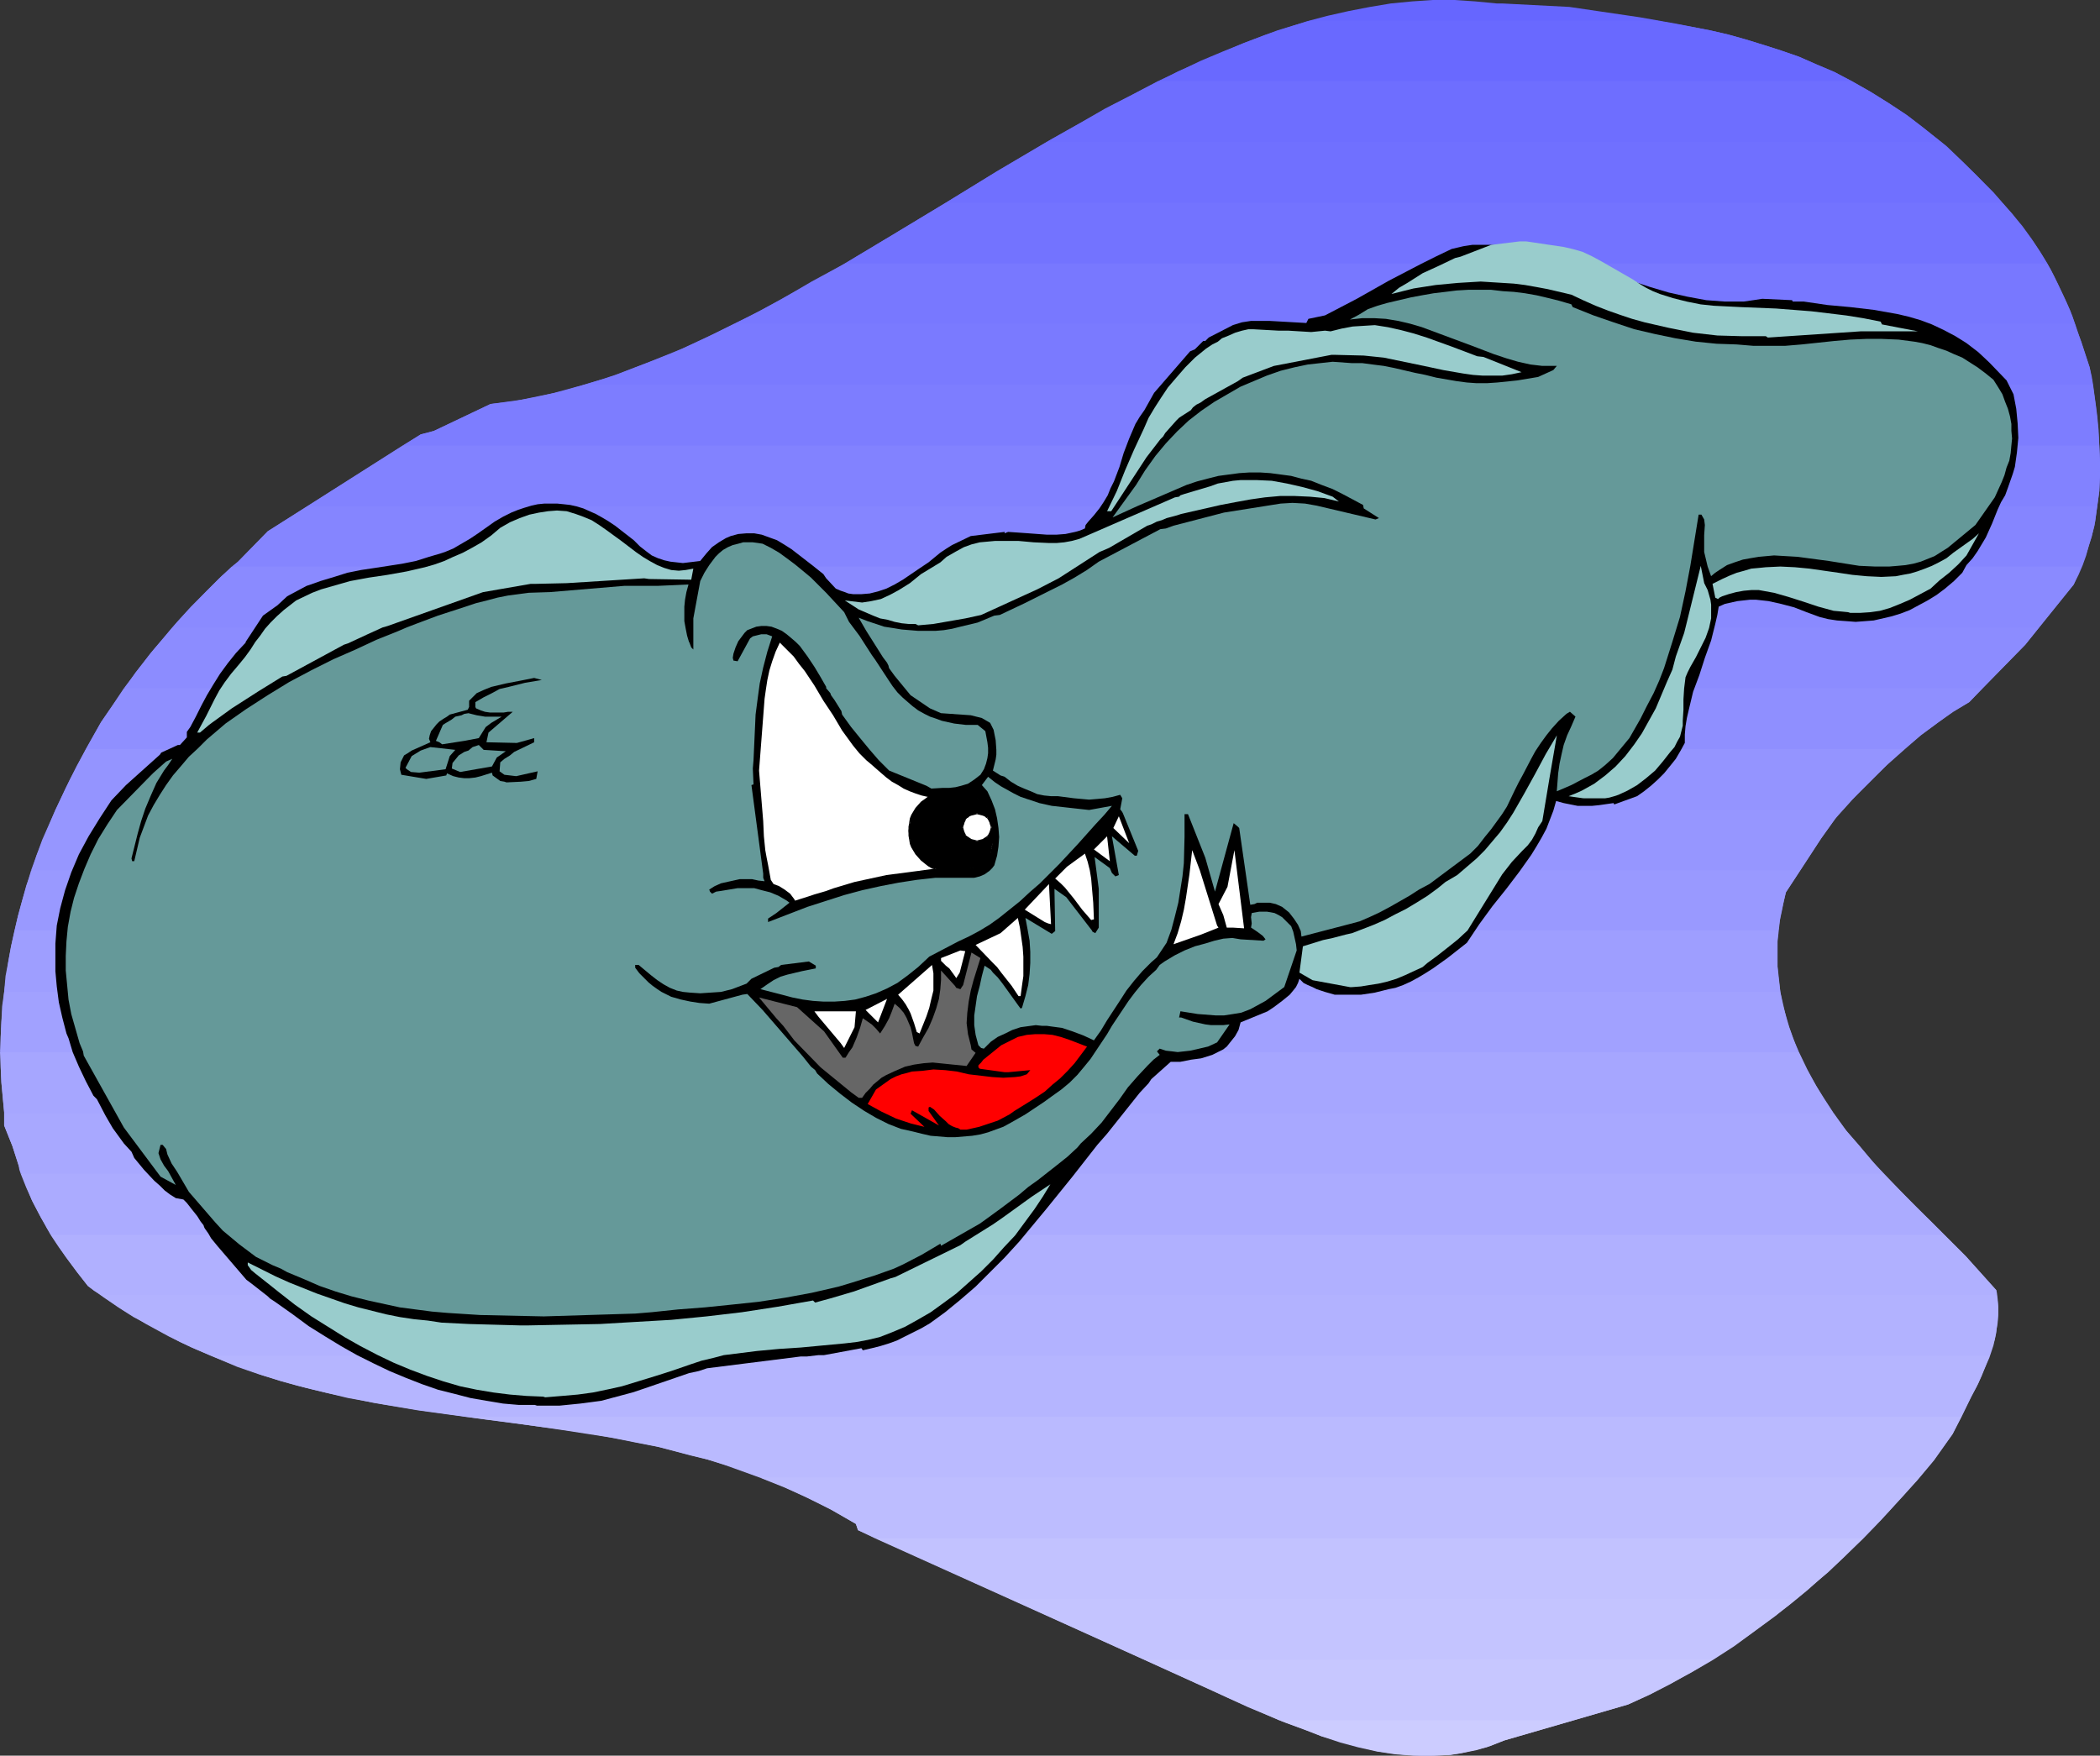 <?xml version="1.0" encoding="UTF-8" standalone="no"?>
<svg
   version="1.0"
   width="129.766mm"
   height="108.515mm"
   id="svg67"
   sodipodi:docname="Eel 2.wmf"
   xmlns:inkscape="http://www.inkscape.org/namespaces/inkscape"
   xmlns:sodipodi="http://sodipodi.sourceforge.net/DTD/sodipodi-0.dtd"
   xmlns="http://www.w3.org/2000/svg"
   xmlns:svg="http://www.w3.org/2000/svg">
  <rect width="100%" height="100%" fill="#333333" stroke="none"/>
  <sodipodi:namedview
     id="namedview67"
     pagecolor="#ffffff"
     bordercolor="#000000"
     borderopacity="0.25"
     inkscape:showpageshadow="2"
     inkscape:pageopacity="0.0"
     inkscape:pagecheckerboard="0"
     inkscape:deskcolor="#d1d1d1"
     inkscape:document-units="mm" />
  <defs
     id="defs1">
    <pattern
       id="WMFhbasepattern"
       patternUnits="userSpaceOnUse"
       width="6"
       height="6"
       x="0"
       y="0" />
  </defs>
  <path
     style="fill:#6666ff;fill-opacity:1;fill-rule:evenodd;stroke:none"
     d="m 350.833,0.808 15.675,0.808 16.483,2.424 8.242,1.454 8.242,1.616 4.202,0.97 4.04,1.131 4.202,1.293 4.04,1.293 4.202,1.454 4.04,1.778 4.202,1.778 4.04,2.101 H 270.518 l 4.848,-2.262 5.01,-2.424 5.01,-2.101 4.848,-1.939 5.01,-1.939 4.848,-1.616 5.01,-1.616 4.848,-1.293 5.01,-1.131 5.01,-0.97 4.848,-0.808 5.01,-0.485 L 334.673,0 h 5.01 l 4.848,0.323 5.01,0.485 z"
     id="path1" />
  <path
     style="fill:#6969ff;fill-opacity:1;fill-rule:evenodd;stroke:none"
     d="m 453.287,33.128 -4.202,-3.394 -4.04,-3.07 -4.202,-2.747 -4.202,-2.586 -4.04,-2.262 -4.202,-2.262 -4.202,-1.778 -4.04,-1.778 -4.202,-1.454 -4.04,-1.293 -4.202,-1.293 -4.04,-1.131 -4.202,-0.97 -4.202,-0.808 -8.242,-1.454 h -81.123 l -3.878,1.131 -3.717,1.131 -3.878,1.454 -3.878,1.454 -7.595,3.232 -7.757,3.394 -7.595,3.878 -7.757,4.04 -7.595,4.202 -7.757,4.363 z"
     id="path2" />
  <path
     style="fill:#6e6eff;fill-opacity:1;fill-rule:evenodd;stroke:none"
     d="m 467.67,47.348 -2.101,-2.424 -2.262,-2.262 -4.525,-4.525 -4.202,-4.04 -4.525,-3.555 -4.363,-3.394 -4.363,-2.909 -4.363,-2.747 -4.525,-2.586 H 270.518 l -6.141,3.232 -6.302,3.232 -6.141,3.555 -6.302,3.555 -12.282,7.272 -12.443,7.595 z"
     id="path3" />
  <path
     style="fill:#7070ff;fill-opacity:1;fill-rule:evenodd;stroke:none"
     d="m 453.287,33.128 4.04,3.717 4.202,4.04 4.202,4.363 4.202,4.686 2.424,2.909 2.101,2.909 1.939,2.909 1.778,2.909 H 197.313 l 11.797,-7.11 11.797,-7.11 11.797,-7.272 11.797,-6.949 z"
     id="path4" />
  <path
     style="fill:#7373ff;fill-opacity:1;fill-rule:evenodd;stroke:none"
     d="m 467.67,47.348 2.262,2.586 2.586,3.394 2.424,3.232 2.101,3.232 1.939,3.232 1.616,3.232 1.454,3.07 1.454,3.232 1.131,3.07 H 171.457 l 6.141,-3.07 6.141,-3.394 6.141,-3.394 6.302,-3.555 12.443,-7.434 12.282,-7.434 z"
     id="path5" />
  <path
     style="fill:#7878ff;fill-opacity:1;fill-rule:evenodd;stroke:none"
     d="m 478.174,61.569 1.616,3.07 1.454,3.07 1.454,3.07 1.293,3.07 0.97,3.07 1.131,2.909 1.939,5.979 0.485,2.101 0.323,1.939 h -352.288 l 3.717,-1.131 3.878,-1.293 7.595,-2.909 7.595,-3.07 7.595,-3.555 7.595,-3.717 7.595,-4.04 7.434,-4.363 7.757,-4.202 z"
     id="path6" />
  <path
     style="fill:#7a7aff;fill-opacity:1;fill-rule:evenodd;stroke:none"
     d="m 484.638,75.628 3.394,10.181 0.808,4.525 0.646,4.525 0.485,4.686 0.323,4.525 H 94.051 l 4.202,-2.586 3.07,-0.808 13.251,-6.302 3.555,-0.485 3.555,-0.485 3.555,-0.646 3.555,-0.808 3.555,-0.97 3.555,-0.97 7.11,-2.101 7.11,-2.747 7.11,-2.747 7.11,-3.232 7.11,-3.555 z"
     id="path7" />
  <path
     style="fill:#7d7dff;fill-opacity:1;fill-rule:evenodd;stroke:none"
     d="m 489.809,118.29 0.485,-3.555 0.162,-3.555 v -3.394 l -0.162,-3.717 -0.162,-3.555 -0.323,-3.394 -0.97,-7.272 h -352.288 l -5.494,1.616 -5.494,1.131 -5.494,1.131 -5.494,0.646 -13.251,6.302 -3.07,0.808 -26.502,16.806 z"
     id="path8" />
  <path
     style="fill:#8282ff;fill-opacity:1;fill-rule:evenodd;stroke:none"
     d="m 486.092,132.349 1.293,-3.394 1.131,-3.555 0.808,-3.555 0.485,-3.555 0.485,-3.555 0.162,-3.555 v -3.555 l -0.162,-3.555 H 94.051 l -31.512,20.038 -6.949,7.11 -1.454,1.131 z"
     id="path9" />
  <path
     style="fill:#8585ff;fill-opacity:1;fill-rule:evenodd;stroke:none"
     d="m 489.809,118.29 -0.646,4.525 -0.646,2.424 -0.646,2.101 -0.646,2.424 -0.808,2.262 -0.97,2.262 -1.131,2.262 -8.08,10.019 H 40.238 l 3.878,-4.202 3.878,-4.04 3.717,-3.717 3.878,-3.394 6.949,-7.11 9.211,-5.818 z"
     id="path10" />
  <path
     style="fill:#8a8aff;fill-opacity:1;fill-rule:evenodd;stroke:none"
     d="m 486.092,132.349 -1.778,4.202 -11.312,14.059 -10.019,10.181 H 28.926 l 3.07,-4.04 3.07,-4.04 3.232,-3.717 3.07,-3.717 3.232,-3.555 3.232,-3.232 3.232,-3.232 3.07,-2.909 z"
     id="path11" />
  <path
     style="fill:#8c8cff;fill-opacity:1;fill-rule:evenodd;stroke:none"
     d="m 476.235,146.569 -3.232,4.04 -13.09,13.413 -3.878,2.262 -3.717,2.747 -3.717,2.747 -3.717,3.232 H 20.038 l 3.555,-6.302 4.04,-5.818 4.04,-5.818 4.202,-5.333 4.363,-5.171 z"
     id="path12" />
  <path
     style="fill:#8f8fff;fill-opacity:1;fill-rule:evenodd;stroke:none"
     d="m 462.983,160.79 -3.07,3.232 -3.717,2.262 -3.717,2.586 -3.717,2.747 -3.717,3.07 -3.555,3.232 -3.717,3.555 -3.717,3.717 -3.717,4.04 H 12.928 l 2.424,-5.171 2.586,-5.171 2.747,-5.01 2.909,-5.171 2.747,-4.04 2.586,-3.878 z"
     id="path13" />
  <path
     style="fill:#9494ff;fill-opacity:1;fill-rule:evenodd;stroke:none"
     d="m 444.884,175.011 -4.202,3.717 -3.878,3.878 -4.202,4.202 -4.04,4.525 -3.232,4.525 -4.848,7.434 H 7.272 l 2.586,-7.11 3.07,-6.949 3.394,-7.11 3.717,-7.11 z"
     id="path14" />
  <path
     style="fill:#9696ff;fill-opacity:1;fill-rule:evenodd;stroke:none"
     d="m 430.34,189.231 -0.97,0.97 -0.808,1.131 -3.232,4.525 -8.242,12.605 -0.485,2.101 -0.485,2.424 -0.485,2.262 -0.323,2.101 H 3.394 l 0.808,-3.394 0.97,-3.555 0.97,-3.555 1.293,-3.555 1.131,-3.555 1.454,-3.555 2.909,-6.949 z"
     id="path15" />
  <path
     style="fill:#9999ff;fill-opacity:1;fill-rule:evenodd;stroke:none"
     d="m 420.483,203.29 -3.394,5.171 -0.646,2.747 -0.646,2.909 -0.323,2.909 -0.323,2.909 v 2.909 2.909 l 0.323,2.909 0.323,3.07 H 0.97 l 0.485,-3.555 0.485,-3.555 0.646,-3.555 0.808,-3.555 0.808,-3.555 0.97,-3.555 2.101,-7.11 z"
     id="path16" />
  <path
     style="fill:#9e9eff;fill-opacity:1;fill-rule:evenodd;stroke:none"
     d="m 420.16,245.79 -1.454,-3.394 -1.293,-3.555 -0.808,-3.555 -0.808,-3.555 -0.485,-3.717 -0.323,-3.555 v -3.394 l 0.323,-3.717 H 3.394 l -0.808,3.717 -0.646,3.555 -0.646,3.394 -0.323,3.717 -0.485,3.394 -0.162,3.717 -0.162,3.394 L 0,245.79 Z"
     id="path17" />
  <path
     style="fill:#a1a1ff;fill-opacity:1;fill-rule:evenodd;stroke:none"
     d="m 415.796,231.731 0.485,2.747 0.808,2.747 0.808,2.747 0.97,2.747 0.97,2.747 1.293,2.747 1.454,2.747 1.616,2.747 1.939,3.07 2.101,3.232 H 0.97 v -0.162 l -0.323,-3.555 -0.323,-3.394 -0.162,-3.555 v -3.555 -3.555 l 0.162,-3.555 0.323,-3.555 0.323,-3.394 z"
     id="path18" />
  <path
     style="fill:#a6a6ff;fill-opacity:1;fill-rule:evenodd;stroke:none"
     d="m 420.16,245.79 1.939,4.04 2.101,3.878 1.616,2.747 1.778,2.747 1.939,2.747 1.939,2.586 4.202,4.848 4.202,4.848 H 4.848 L 4.525,273.262 4.363,272.292 2.909,267.768 0.97,262.92 V 259.849 L 0.646,256.456 0.323,252.901 0.162,249.346 0,245.79 Z"
     id="path19" />
  <path
     style="fill:#a8a8ff;fill-opacity:1;fill-rule:evenodd;stroke:none"
     d="m 454.095,288.452 -3.232,-3.232 -3.394,-3.232 -6.626,-6.949 -3.394,-3.555 -3.07,-3.717 -3.232,-3.717 -2.909,-4.04 H 0.97 v 2.909 l 1.939,4.848 1.454,4.525 1.454,4.04 1.616,4.04 2.101,4.04 1.131,1.939 1.131,2.101 z"
     id="path20" />
  <path
     style="fill:#ababff;fill-opacity:1;fill-rule:evenodd;stroke:none"
     d="m 439.875,274.232 5.01,5.01 4.848,4.848 4.848,4.848 4.525,4.525 7.11,7.918 0.162,0.646 v 0.485 H 23.594 l -1.616,-0.97 -1.454,-1.131 -2.747,-3.555 -2.424,-3.232 -2.262,-3.394 -2.101,-3.232 -1.778,-3.232 -1.616,-3.07 -1.454,-3.232 -1.293,-3.232 z"
     id="path21" />
  <path
     style="fill:#b0b0ff;fill-opacity:1;fill-rule:evenodd;stroke:none"
     d="m 454.095,288.452 5.01,5.01 7.11,7.918 0.323,1.939 0.162,1.939 v 1.939 l -0.162,1.939 -0.323,1.778 -0.323,1.939 -0.646,1.939 -0.646,1.939 H 49.288 l -3.717,-1.616 -3.555,-1.616 -3.555,-1.939 -3.555,-1.939 -3.717,-1.939 -3.555,-2.262 -3.555,-2.424 -3.555,-2.586 -2.424,-3.07 -2.262,-3.07 -2.101,-2.909 -1.939,-2.909 z"
     id="path22" />
  <path
     style="fill:#b2b2ff;fill-opacity:1;fill-rule:evenodd;stroke:none"
     d="m 466.377,302.511 0.162,1.454 0.162,1.616 -0.162,2.909 -0.323,2.909 -0.646,2.909 -0.97,2.909 -1.293,2.909 -1.293,3.07 -1.616,3.07 -2.262,4.686 h -349.702 l -10.666,-1.454 -10.504,-1.778 -5.333,-1.131 -5.333,-1.131 -5.333,-1.293 -5.333,-1.454 -5.333,-1.616 -5.171,-1.778 -5.333,-2.262 -5.333,-2.262 -5.333,-2.586 -5.333,-2.909 -5.333,-3.232 -5.171,-3.555 z"
     id="path23" />
  <path
     style="fill:#b5b5ff;fill-opacity:1;fill-rule:evenodd;stroke:none"
     d="m 464.599,316.732 -0.808,2.262 -0.97,2.424 -1.131,2.424 -1.293,2.424 -4.363,8.726 -4.363,6.141 -1.616,1.939 -1.778,2.101 H 177.437 l -4.04,-1.454 -4.04,-1.454 -4.04,-1.293 -4.04,-0.97 -7.918,-2.101 -8.08,-1.616 -8.08,-1.454 -7.918,-1.131 -15.998,-2.101 -15.998,-2.262 -7.918,-1.293 -8.08,-1.454 -8.08,-1.939 -3.878,-0.97 -4.04,-1.131 -4.04,-1.293 -4.04,-1.454 -3.878,-1.454 -4.04,-1.616 z"
     id="path24" />
  <path
     style="fill:#babaff;fill-opacity:1;fill-rule:evenodd;stroke:none"
     d="m 458.135,330.952 -2.101,4.04 -4.363,6.141 -4.04,4.848 -4.202,4.525 -4.04,4.525 -4.202,4.363 H 204.424 l -4.04,-1.939 -0.485,-1.454 -5.818,-3.394 -5.656,-2.747 -5.818,-2.747 -5.818,-2.262 -5.656,-2.101 -5.818,-1.778 -5.656,-1.454 -5.656,-1.454 -5.818,-1.131 -5.656,-1.131 -11.474,-1.778 -11.312,-1.616 -11.312,-1.454 z"
     id="path25" />
  <path
     style="fill:#bdbdff;fill-opacity:1;fill-rule:evenodd;stroke:none"
     d="m 419.675,373.453 3.555,-3.07 3.717,-3.07 3.555,-3.394 3.555,-3.555 3.555,-3.555 3.555,-3.717 3.555,-3.878 3.555,-4.04 H 177.437 l 5.656,2.262 5.494,2.424 5.656,2.909 5.656,3.232 0.485,1.454 35.39,15.998 z"
     id="path26" />
  <path
     style="fill:#c2c2ff;fill-opacity:1;fill-rule:evenodd;stroke:none"
     d="m 399.96,387.673 4.525,-2.909 4.363,-3.07 4.363,-3.232 4.525,-3.394 4.363,-3.555 4.363,-3.878 4.363,-4.04 4.363,-4.202 H 204.424 l 62.701,28.28 z"
     id="path27" />
  <path
     style="fill:#c4c4ff;fill-opacity:1;fill-rule:evenodd;stroke:none"
     d="m 419.675,373.453 -5.01,4.04 -4.848,3.555 -4.848,3.555 -5.01,3.232 -5.01,2.909 -4.848,2.586 -5.01,2.586 -4.848,2.262 -12.766,3.717 h -68.68 l -7.757,-3.394 -4.04,-1.778 -3.878,-1.778 -47.349,-21.493 z"
     id="path28" />
  <path
     style="fill:#c7c7ff;fill-opacity:1;fill-rule:evenodd;stroke:none"
     d="m 399.96,387.673 -4.848,2.909 -4.848,2.747 -5.01,2.586 -5.01,2.262 -28.926,8.403 -2.101,0.808 -2.101,0.808 -2.101,0.485 -2.101,0.485 -2.101,0.485 -2.101,0.323 -4.363,0.162 h -4.202 l -4.363,-0.323 -4.202,-0.646 -4.363,-0.97 -4.202,-1.131 -4.363,-1.454 -4.202,-1.616 -4.363,-1.616 -8.565,-3.555 -8.403,-3.878 -15.998,-7.272 z"
     id="path29" />
  <path
     style="fill:#ccccff;fill-opacity:1;fill-rule:evenodd;stroke:none"
     d="m 367.478,401.894 -16.16,4.686 -3.232,1.293 -3.232,0.97 -3.232,0.646 -3.232,0.485 -3.394,0.162 h -3.232 l -3.232,-0.162 -3.232,-0.323 -3.394,-0.485 -3.394,-0.808 -3.232,-0.808 -3.232,-0.97 -3.394,-0.97 -3.232,-1.293 -6.626,-2.424 z"
     id="path30" />
  <path
     style="fill:#000000;fill-opacity:1;fill-rule:evenodd;stroke:none"
     d="m 124.917,328.205 h -3.717 l -3.717,-0.323 -3.878,-0.646 -3.717,-0.646 -3.717,-0.97 -3.878,-0.97 -3.717,-1.293 -3.717,-1.454 -3.878,-1.616 -3.717,-1.778 -3.878,-1.939 -3.717,-2.101 -3.717,-2.262 -3.878,-2.424 -3.717,-2.747 -3.878,-2.747 -1.454,-0.97 -0.485,-0.485 -3.717,-2.909 -1.293,-0.97 -6.787,-7.918 -1.454,-1.778 -0.646,-1.131 -0.808,-1.131 -0.162,-0.323 -0.162,-0.485 -0.646,-0.808 -0.808,-1.293 -1.293,-1.616 -1.131,-1.454 -0.808,-0.808 -1.778,-0.323 -1.293,-0.808 -1.293,-0.97 -1.131,-1.131 -1.293,-1.131 -2.424,-2.586 -2.262,-2.747 -0.646,-1.454 -1.778,-1.939 -2.586,-3.555 -1.131,-1.939 -0.646,-1.131 -1.939,-3.717 -0.808,-0.808 -1.778,-3.394 -1.616,-3.394 -1.454,-3.394 -0.97,-3.232 -0.485,-1.131 -0.97,-3.717 -0.808,-3.555 -0.485,-3.717 -0.323,-3.555 v -1.616 -2.262 -2.586 l 0.323,-4.202 0.808,-4.04 1.131,-4.202 1.454,-4.202 1.778,-4.202 2.262,-4.202 2.586,-4.202 2.747,-4.202 3.394,-3.555 7.918,-7.11 0.323,-0.485 3.878,-1.778 h 0.485 l 1.616,-1.778 v -1.293 l 0.808,-1.131 1.293,-2.424 1.293,-2.586 1.293,-2.424 1.454,-2.424 1.616,-2.586 1.778,-2.424 1.939,-2.424 2.262,-2.424 v -0.162 l 4.04,-6.141 3.394,-2.424 2.262,-2.101 4.525,-2.424 0.97,-0.323 2.262,-0.808 3.232,-0.97 3.07,-0.97 3.232,-0.646 3.232,-0.485 6.302,-0.97 3.232,-0.646 3.07,-0.97 2.747,-0.808 0.97,-0.323 v 0 l 1.939,-0.808 1.939,-1.131 1.939,-1.131 1.939,-1.293 3.878,-2.747 1.939,-1.131 1.939,-0.97 1.616,-0.646 1.454,-0.485 1.616,-0.485 1.454,-0.323 1.616,-0.162 h 1.454 1.454 l 1.616,0.162 1.454,0.162 1.454,0.323 1.616,0.485 1.454,0.646 1.454,0.646 1.454,0.808 1.616,0.97 1.454,0.97 4.363,3.394 1.454,1.454 1.454,1.131 1.293,0.97 1.454,0.646 1.454,0.485 1.454,0.323 2.909,0.323 4.04,-0.485 1.454,-1.778 1.293,-1.454 1.616,-1.131 1.616,-0.97 1.131,-0.485 1.778,-0.485 1.939,-0.162 h 1.778 l 1.778,0.323 1.778,0.646 1.778,0.646 1.616,0.97 1.778,1.131 5.01,3.878 2.424,1.939 0.646,0.97 2.262,2.424 1.131,0.485 0.97,0.323 0.808,0.323 1.131,0.162 h 1.939 l 1.939,-0.162 1.939,-0.485 1.939,-0.646 1.939,-0.97 1.939,-1.131 4.04,-2.747 1.939,-1.293 2.747,-2.262 1.454,-0.97 1.293,-0.808 4.363,-2.101 7.918,-0.97 v 0.323 l 0.808,-0.323 2.424,0.162 2.262,0.162 4.363,0.323 h 2.262 l 2.101,-0.162 2.262,-0.485 1.131,-0.323 1.131,-0.485 0.162,-0.808 0.646,-0.808 1.293,-1.454 1.293,-1.616 0.97,-1.454 0.97,-1.616 0.646,-1.616 0.808,-1.616 1.293,-3.394 0.97,-3.232 1.293,-3.394 1.454,-3.394 0.97,-1.616 1.131,-1.616 v 0 l 2.262,-4.04 8.403,-9.696 1.131,-0.485 1.939,-1.939 h 0.485 l 0.808,-0.808 5.656,-2.909 2.101,-0.646 2.101,-0.323 h 2.101 2.262 l 8.565,0.485 0.485,-0.97 3.878,-0.808 7.434,-3.878 3.717,-2.101 3.717,-2.101 7.434,-3.878 3.555,-1.778 3.717,-1.778 2.747,-0.646 2.101,-0.323 h 2.262 2.101 l 2.262,0.162 4.363,0.485 4.363,0.97 4.363,1.131 4.363,1.293 8.726,2.909 8.726,2.909 4.363,1.293 4.363,0.97 4.363,0.808 4.363,0.323 h 2.101 2.262 l 2.262,-0.323 2.101,-0.323 6.949,0.323 0.162,0.323 h 2.586 l 5.494,0.808 5.333,0.485 5.494,0.646 2.747,0.485 2.747,0.485 2.747,0.646 2.747,0.808 2.586,0.97 2.747,1.293 2.747,1.454 2.586,1.616 2.747,2.101 2.586,2.424 4.04,4.202 1.616,3.232 0.646,3.394 0.323,3.394 0.162,3.394 -0.323,3.394 -0.485,3.394 -0.485,1.616 -1.131,3.232 -0.646,1.778 -0.97,1.616 -0.808,1.778 -1.293,3.232 -1.454,3.232 -0.97,1.616 -0.97,1.616 -1.131,1.616 -1.454,1.616 -0.97,1.778 -1.939,1.939 -2.101,1.778 -1.939,1.454 -2.101,1.293 -2.101,1.131 -2.101,1.131 -2.101,0.808 -2.101,0.646 -2.101,0.485 -2.101,0.485 -2.101,0.162 -2.101,0.162 -2.101,-0.162 -2.262,-0.162 -2.101,-0.323 -1.939,-0.485 -3.07,-1.131 -2.909,-1.131 -3.07,-0.808 -2.909,-0.646 -2.909,-0.323 h -1.454 l -1.454,0.162 -1.454,0.162 -1.454,0.323 -1.454,0.323 -1.454,0.646 -0.323,1.939 -0.485,2.101 -0.97,3.878 -1.454,4.04 -1.293,4.04 -1.454,3.878 -0.97,4.04 -0.485,2.101 -0.323,1.939 -0.162,1.939 v 1.939 l -0.97,1.778 -1.131,1.939 -1.293,1.616 -1.454,1.778 -1.454,1.454 -1.616,1.454 -1.616,1.293 -1.616,1.131 -5.333,1.939 -0.162,-0.323 -3.394,0.485 -1.616,0.162 h -1.616 -1.778 l -1.616,-0.323 -1.616,-0.323 -1.778,-0.485 -0.646,2.262 -0.808,2.101 -0.808,2.101 -1.131,2.101 -1.131,1.939 -1.293,2.101 -2.747,3.878 -3.07,4.04 -3.232,4.04 -3.07,4.202 -2.909,4.363 -4.525,3.555 -3.394,2.424 -1.778,1.131 -1.616,0.97 -1.778,0.97 -1.778,0.808 -1.778,0.646 -1.616,0.323 -3.232,0.808 -3.232,0.485 h -3.07 -3.07 l -2.262,-0.646 -1.939,-0.646 -0.97,-0.485 -1.131,-0.485 -0.97,-0.485 -0.97,-0.97 -0.323,0.97 -0.485,0.97 -0.646,0.808 -0.808,0.97 -1.778,1.454 -1.939,1.454 -1.454,0.97 -6.302,2.586 -0.485,1.778 -0.808,1.454 -1.293,1.616 -0.646,0.808 -0.808,0.646 -1.293,0.646 -1.293,0.646 -2.586,0.808 -2.424,0.323 -2.424,0.485 h -1.293 -0.97 l -4.525,4.04 -0.646,0.97 -2.101,2.262 -7.595,9.534 -2.262,2.586 -2.909,3.717 -2.909,3.717 -6.141,7.595 -6.302,7.595 -3.394,3.717 -3.394,3.394 -3.394,3.394 -3.555,3.07 -3.555,2.909 -3.555,2.586 -1.939,1.131 -1.939,0.97 -1.939,0.97 -1.939,0.97 -1.778,0.646 -2.101,0.646 -1.939,0.485 -2.101,0.485 -0.323,-0.485 -8.726,1.616 h -1.293 l -2.747,0.323 h -1.454 l -21.816,2.747 -1.939,0.646 -2.262,0.485 -10.827,3.717 -2.424,0.808 -2.424,0.646 -4.848,1.293 -4.848,0.646 -4.848,0.485 h -5.333 z"
     id="path31" />
  <path
     style="fill:#99cccc;fill-opacity:1;fill-rule:evenodd;stroke:none"
     d="m 126.856,326.266 -3.878,-0.162 -3.878,-0.323 -3.878,-0.485 -3.878,-0.646 -3.878,-0.808 -3.878,-1.131 -3.878,-1.293 -3.878,-1.454 -3.878,-1.616 -3.717,-1.778 -4.04,-2.101 -3.717,-2.101 -3.878,-2.424 -3.878,-2.424 -3.878,-2.747 -3.717,-2.909 -0.808,-0.646 -0.808,-0.646 -3.878,-3.07 -0.97,-0.808 -0.808,-1.131 v -0.646 l 3.232,1.616 3.232,1.616 3.232,1.454 3.232,1.293 3.232,1.293 3.232,1.131 3.232,1.131 3.232,0.97 3.232,0.808 3.232,0.808 3.232,0.646 3.232,0.485 3.232,0.323 3.232,0.485 3.232,0.162 3.232,0.162 11.797,0.323 h 1.131 0.97 l 8.242,-0.162 8.403,-0.162 8.242,-0.485 8.403,-0.485 8.242,-0.808 8.242,-0.97 8.403,-1.293 8.242,-1.454 0.485,0.485 3.555,-0.97 5.494,-1.616 8.565,-3.07 1.131,-0.323 15.19,-7.434 1.131,-0.808 6.464,-4.04 2.101,-1.454 6.949,-5.01 4.363,-2.909 -1.778,2.909 -1.939,2.909 -2.262,3.07 -2.262,3.07 -2.586,2.747 -2.586,2.909 -2.747,2.747 -2.909,2.586 -2.909,2.586 -3.07,2.262 -2.909,2.101 -3.07,1.778 -2.909,1.616 -3.07,1.293 -2.909,1.131 -2.747,0.646 -2.586,0.485 -2.747,0.323 -5.171,0.485 -5.171,0.485 -5.01,0.323 -5.171,0.485 -5.171,0.646 -2.586,0.323 -2.424,0.646 -2.747,0.646 -2.424,0.808 -4.202,1.454 -4.04,1.293 -7.918,2.424 -2.909,0.646 -3.878,0.808 -3.555,0.485 -3.717,0.323 -3.878,0.323 z"
     id="path32" />
  <path
     style="fill:#659999;fill-opacity:1;fill-rule:evenodd;stroke:none"
     d="m 127.017,307.521 -7.434,-0.162 -7.434,-0.162 -7.595,-0.485 -3.717,-0.323 -3.717,-0.485 -3.717,-0.485 -3.717,-0.808 -3.717,-0.808 -3.878,-0.97 -3.717,-1.131 -3.717,-1.293 -3.717,-1.616 -3.878,-1.616 -1.454,-0.808 -1.939,-0.808 -1.939,-0.97 -1.939,-0.97 -1.939,-1.454 -1.939,-1.454 -1.939,-1.616 -1.939,-1.616 -1.778,-1.939 -6.141,-7.11 -2.747,-4.686 -0.646,-0.97 -0.646,-0.97 -0.97,-2.101 -0.323,-1.293 -0.808,-0.97 h -0.485 l -0.485,1.939 0.485,1.454 0.808,1.454 0.97,1.293 1.778,3.232 -3.555,-1.939 -8.565,-11.473 -9.373,-16.806 -0.162,-0.97 -0.808,-1.939 -0.97,-3.394 -0.97,-3.394 -0.646,-3.394 -0.323,-3.394 -0.323,-3.394 v -3.394 l 0.162,-3.394 0.323,-3.394 0.646,-3.555 0.808,-3.232 1.131,-3.394 1.293,-3.394 1.454,-3.394 1.778,-3.555 2.101,-3.394 2.262,-3.394 7.595,-7.757 0.97,-0.97 2.909,-2.586 1.454,-0.646 -0.97,1.454 -0.97,1.293 -1.778,2.909 -1.293,2.909 -1.293,3.07 -0.97,2.909 -0.808,2.909 -1.454,5.818 0.162,0.646 h 0.485 l 0.646,-2.747 0.646,-2.747 0.97,-2.586 0.97,-2.586 1.293,-2.424 1.454,-2.424 1.454,-2.262 1.616,-2.262 1.939,-2.262 1.778,-2.101 2.101,-1.939 2.101,-2.101 4.363,-3.717 4.848,-3.394 5.01,-3.232 5.01,-3.07 5.171,-2.747 5.171,-2.586 5.171,-2.262 4.848,-2.262 4.848,-1.939 2.262,-0.97 2.101,-0.808 5.171,-1.939 6.464,-2.101 2.424,-0.808 2.586,-0.646 2.424,-0.646 2.424,-0.485 2.424,-0.323 2.424,-0.323 5.01,-0.162 17.291,-1.454 h 5.818 1.939 l 7.272,-0.323 -0.485,1.778 -0.323,1.778 -0.162,1.616 v 1.778 1.616 l 0.323,1.778 0.323,1.616 0.485,1.616 v -0.162 l 0.485,1.293 0.485,0.485 v -6.141 -1.131 l 1.616,-8.726 0.97,-1.939 1.131,-1.778 1.454,-1.939 0.808,-0.808 0.97,-0.808 1.131,-0.646 1.131,-0.485 1.293,-0.323 1.131,-0.323 h 1.131 1.131 l 2.262,0.323 1.939,0.97 1.939,1.131 1.778,1.293 1.939,1.454 1.778,1.454 1.939,1.616 3.555,3.555 4.202,4.525 1.131,2.262 2.424,3.232 2.909,4.525 0.808,1.131 3.07,4.686 0.97,1.454 1.131,1.454 1.131,1.131 1.293,1.131 1.131,0.97 1.293,0.97 1.454,0.808 1.293,0.646 1.454,0.485 1.293,0.485 2.909,0.646 2.747,0.323 h 2.747 l 1.778,1.454 0.485,2.586 0.162,1.293 v 1.293 l -0.162,1.131 -0.323,1.293 -0.485,1.293 -0.808,1.293 -1.454,1.131 -1.454,0.97 -1.616,0.485 -1.293,0.323 -1.454,0.162 h -1.454 l -2.747,0.162 -1.131,-0.646 -8.726,-3.555 -2.424,-2.424 -2.101,-2.424 -2.262,-2.747 -2.101,-2.586 -2.101,-2.909 -0.162,-0.808 -1.616,-2.586 -0.808,-1.131 -0.162,-0.485 -0.97,-1.131 v -0.323 l -1.293,-2.262 -1.454,-2.424 -1.616,-2.424 -1.778,-2.424 -0.97,-0.97 -1.131,-0.97 -0.97,-0.808 -1.131,-0.808 -1.131,-0.485 -1.293,-0.485 -1.131,-0.162 h -1.293 l -1.131,0.162 -2.101,0.808 -0.646,0.646 -0.485,0.646 -0.97,1.293 -0.646,1.454 -0.485,1.454 -0.162,0.97 0.162,0.646 0.97,0.162 2.909,-5.333 0.646,-0.485 0.646,-0.162 1.293,-0.323 h 1.293 l 1.293,0.485 -1.131,3.555 -0.97,3.717 -0.808,3.717 -0.485,3.555 -0.485,3.717 -0.162,3.555 -0.162,3.555 -0.162,3.555 -0.162,1.939 0.162,3.717 -0.485,0.162 2.747,20.685 v 0.97 l 0.323,0.808 -1.454,-0.162 -1.454,-0.323 h -1.454 -1.454 l -1.454,0.323 -1.454,0.323 -1.454,0.323 -1.454,0.646 -1.293,0.808 0.162,0.485 0.485,0.485 0.97,-0.485 1.131,-0.162 1.939,-0.323 1.939,-0.323 h 1.939 1.939 l 1.778,0.485 1.939,0.485 1.939,0.808 1.939,1.131 0.646,0.485 -3.07,2.424 -0.97,0.646 -0.97,0.646 v 0.808 l 9.211,-3.555 8.565,-2.747 4.202,-1.131 4.363,-0.97 4.202,-0.808 4.202,-0.646 4.363,-0.485 h 4.202 1.293 1.131 1.293 1.131 l 1.293,-0.323 1.131,-0.485 1.131,-0.808 0.646,-0.646 0.485,-0.646 0.646,-2.262 0.323,-2.101 0.162,-2.262 -0.162,-2.101 -0.323,-2.262 -0.485,-2.101 -0.808,-2.101 -0.97,-2.101 -1.293,-1.454 1.454,-1.939 1.616,1.293 1.454,0.97 1.454,0.808 1.454,0.808 1.616,0.808 1.454,0.485 2.909,0.97 2.909,0.646 2.909,0.323 5.818,0.646 5.333,-0.97 -1.778,2.101 -2.101,2.262 -4.04,4.525 -4.363,4.686 -4.525,4.525 -2.424,2.101 -2.262,2.101 -2.424,1.939 -2.424,1.939 -2.262,1.616 -2.424,1.454 -2.424,1.293 -2.424,1.131 -6.787,3.555 -2.586,2.424 -2.424,1.939 -2.424,1.778 -2.424,1.293 -2.586,1.131 -2.424,0.808 -2.424,0.646 -2.424,0.323 -2.424,0.162 h -2.586 l -2.424,-0.162 -2.424,-0.323 -2.424,-0.485 -2.424,-0.646 -5.01,-1.293 1.616,-1.131 1.454,-0.97 1.616,-0.808 1.616,-0.485 3.394,-0.808 3.232,-0.646 v -0.646 l -1.616,-0.97 -6.464,0.808 -0.646,0.485 -0.97,0.162 -5.333,2.586 -1.131,1.131 -3.394,1.293 -2.586,0.646 -2.424,0.162 -2.424,0.162 -2.424,-0.162 -1.616,-0.162 -1.454,-0.323 -1.616,-0.646 -1.454,-0.808 -1.454,-0.97 -1.454,-1.131 -2.909,-2.424 h -0.808 v 0.646 l 0.97,1.293 1.131,1.131 0.97,0.97 0.97,0.808 1.131,0.808 0.97,0.646 2.262,1.131 2.262,0.646 2.262,0.485 2.101,0.323 2.262,0.162 7.757,-2.101 1.131,-0.162 3.555,3.717 9.373,10.827 1.939,2.424 0.97,0.808 0.485,0.808 2.586,2.424 2.747,2.262 2.747,2.101 2.909,1.939 2.747,1.616 2.909,1.454 2.909,1.131 1.454,0.323 1.454,0.323 1.939,0.485 2.101,0.485 3.878,0.323 h 1.939 l 1.939,-0.162 1.939,-0.162 1.939,-0.323 1.778,-0.485 1.778,-0.646 1.778,-0.646 1.778,-0.97 3.394,-1.939 3.394,-2.262 0.97,-0.646 1.778,-1.293 2.262,-1.616 1.939,-1.616 1.778,-1.778 1.616,-1.939 1.454,-1.778 1.293,-1.939 2.586,-3.878 1.131,-1.939 1.293,-1.939 2.586,-3.878 1.454,-1.939 1.454,-1.778 1.778,-1.939 1.778,-1.616 0.808,-1.131 1.131,-0.808 2.424,-1.454 2.262,-1.131 2.424,-0.97 2.424,-0.646 2.101,-0.646 2.101,-0.485 2.101,-0.162 1.939,0.323 5.333,0.323 0.485,-0.323 -0.646,-0.808 -1.293,-0.97 -1.454,-0.97 0.162,-0.97 -0.162,-1.454 0.162,-0.97 1.778,-0.323 h 1.778 l 0.97,0.162 0.808,0.162 0.97,0.485 0.808,0.485 2.101,2.101 0.485,1.293 0.323,1.454 0.323,1.454 0.162,1.454 -2.909,8.565 -4.363,3.232 -3.555,1.939 -2.101,0.808 -1.939,0.323 -2.101,0.323 h -1.939 l -2.101,-0.162 -2.101,-0.162 -4.04,-0.646 -0.323,1.454 h 0.485 l 2.747,0.97 1.454,0.323 1.454,0.323 1.293,0.162 h 1.454 1.454 l 1.454,-0.162 -2.909,4.202 -2.101,0.97 -2.747,0.646 -1.454,0.323 -1.454,0.162 -1.454,0.162 -1.293,-0.162 -1.454,-0.162 -1.454,-0.485 -0.646,0.646 0.646,0.808 -1.454,1.131 -1.293,1.293 -2.424,2.586 -2.262,2.586 -1.939,2.747 -2.101,2.747 -2.101,2.747 -2.424,2.586 -2.424,2.262 -0.808,0.97 -2.262,2.101 -2.424,1.939 -4.525,3.555 -2.262,1.616 -2.101,1.778 -4.525,3.394 -3.555,2.586 -1.131,0.808 -9.05,5.171 -0.162,-0.485 -4.363,2.586 -4.363,2.262 -2.101,0.97 -2.262,0.808 -2.262,0.808 -2.101,0.646 -3.07,0.97 -3.232,0.97 -6.302,1.454 -6.141,1.131 -6.302,0.97 -6.141,0.646 -6.302,0.646 -6.302,0.485 -6.141,0.646 -3.878,0.323 z"
     id="path33" />
  <path
     style="fill:#ff0000;fill-opacity:1;fill-rule:evenodd;stroke:none"
     d="m 223.816,263.566 -0.646,-0.162 -0.808,-0.323 -0.808,-0.485 -0.646,-0.646 -1.454,-1.293 -1.293,-1.454 -0.97,-0.646 -0.323,0.162 v 0.808 l 2.424,3.394 -6.302,-3.555 -0.323,0.808 3.232,3.07 -3.232,-0.808 -3.394,-1.131 -3.394,-1.616 -3.232,-1.778 1.939,-3.394 3.394,-2.424 1.293,-0.646 1.293,-0.485 1.293,-0.323 1.131,-0.323 2.424,-0.162 2.586,-0.323 2.747,0.162 2.747,0.323 2.747,0.646 2.747,0.323 2.747,0.323 2.586,0.162 2.747,-0.162 1.293,-0.162 1.454,-0.485 0.808,-0.97 -5.171,0.485 h -0.808 l -5.818,-0.808 -0.323,-0.323 v -0.162 -0.323 l 0.162,-0.162 0.162,-0.162 0.323,-0.323 0.485,-0.646 4.202,-3.394 3.878,-1.939 2.101,-0.485 1.939,-0.162 h 2.101 l 1.939,0.162 1.939,0.485 1.939,0.646 2.101,0.808 2.101,0.808 -1.454,1.939 -1.454,1.939 -1.616,1.778 -1.778,1.778 -1.778,1.454 -1.778,1.616 -1.939,1.293 -1.778,1.131 -3.394,2.101 -1.131,0.808 -2.747,1.454 -2.909,0.97 -1.454,0.485 -1.454,0.323 -1.454,0.323 h -1.454 z"
     id="path34" />
  <path
     style="fill:#666666;fill-opacity:1;fill-rule:evenodd;stroke:none"
     d="m 200.545,256.456 -1.778,-1.293 -7.11,-5.818 -6.141,-6.302 -2.586,-3.394 -1.616,-1.778 -4.04,-4.848 8.888,2.262 6.302,5.656 4.363,6.141 h 0.646 l 0.808,-1.293 0.808,-1.131 0.97,-2.262 0.808,-2.262 0.646,-2.262 2.101,1.454 0.97,0.97 0.97,1.131 1.131,-1.778 0.97,-1.778 0.646,-1.616 0.646,-1.778 1.131,0.97 0.97,1.131 0.646,1.131 0.485,1.131 0.485,1.131 0.323,1.293 0.485,2.424 0.323,0.646 0.646,0.162 1.131,-2.101 1.293,-2.262 0.97,-2.262 0.808,-2.262 0.646,-2.262 0.323,-2.262 0.162,-2.101 v -2.262 l 3.232,3.555 0.323,0.485 0.97,0.323 0.646,-0.97 1.939,-7.595 2.101,1.293 -1.616,5.171 -0.646,2.424 -0.485,2.586 -0.323,2.586 -0.162,2.424 0.323,2.586 0.323,1.293 0.323,1.293 0.162,0.97 0.97,0.808 -2.101,3.07 -7.918,-0.808 -2.101,0.162 -2.262,0.323 -2.101,0.485 -2.262,0.97 -2.101,0.97 -1.131,0.646 -0.97,0.808 -0.97,0.808 -0.808,0.97 -0.97,0.97 -0.808,1.131 z"
     id="path35" />
  <path
     style="fill:#ffffff;fill-opacity:1;fill-rule:evenodd;stroke:none"
     d="m 197.152,244.821 -0.808,-1.131 -5.171,-6.141 -0.97,-1.293 h 9.696 l -0.323,3.717 z"
     id="path36" />
  <path
     style="fill:#659999;fill-opacity:1;fill-rule:evenodd;stroke:none"
     d="m 229.149,244.821 -0.646,-0.646 -0.646,-2.424 -0.323,-2.262 v -2.262 l 0.323,-2.262 0.323,-2.262 0.646,-2.424 0.485,-2.262 0.646,-2.424 0.485,0.323 0.485,0.323 0.485,0.323 0.485,0.646 1.131,1.131 1.131,1.454 3.717,5.171 0.485,0.646 0.323,-0.162 0.808,-2.747 0.646,-2.586 0.323,-2.586 0.162,-2.586 v -2.586 l -0.162,-2.586 -0.485,-2.747 -0.485,-2.586 v 0 l 6.141,3.717 0.808,-0.646 -0.162,-9.211 v -0.646 l 2.747,1.939 5.979,7.757 0.162,0.323 0.646,0.323 0.808,-1.293 v -7.272 -1.778 l -0.97,-7.434 3.555,2.586 0.485,1.131 0.808,0.808 0.808,-0.323 -1.616,-9.049 5.333,4.525 h 0.485 l 0.323,-1.131 -3.555,-8.726 -0.162,-0.323 -0.485,-0.646 0.485,-2.586 -0.485,-0.808 -1.778,0.485 -1.778,0.323 -1.778,0.162 -1.939,0.162 -3.555,-0.323 -3.717,-0.485 h -1.616 l -1.616,-0.162 -1.616,-0.323 -1.454,-0.646 -1.616,-0.646 -1.454,-0.646 -1.616,-0.97 -1.454,-1.131 -0.97,-0.323 -1.778,-1.131 0.323,-1.293 0.323,-1.293 0.162,-1.131 v -1.131 l -0.162,-2.262 -0.485,-2.424 -0.646,-1.293 -0.162,-0.323 -1.939,-1.131 -2.586,-0.646 -6.949,-0.485 -2.586,-1.131 -4.525,-3.07 -3.717,-4.525 -1.293,-1.778 -0.162,-0.646 -0.323,-0.646 -0.97,-1.293 -3.878,-6.141 -1.778,-3.07 2.101,0.808 1.939,0.646 1.939,0.646 2.101,0.323 1.939,0.323 1.939,0.162 1.939,0.162 h 2.101 1.939 l 1.939,-0.162 1.939,-0.323 1.939,-0.485 4.04,-0.97 3.878,-1.616 1.293,-0.162 5.818,-2.747 5.818,-2.909 2.909,-1.454 2.909,-1.616 2.909,-1.778 2.747,-1.939 14.382,-7.595 1.293,-0.162 1.778,-0.646 11.797,-3.07 13.251,-2.101 2.747,-0.162 2.909,0.162 2.747,0.485 2.747,0.646 2.747,0.646 2.747,0.646 5.494,1.293 0.808,-0.323 -3.555,-2.262 -0.162,-0.808 -2.424,-1.293 -2.424,-1.293 -2.262,-1.131 -2.586,-0.97 -2.424,-0.97 -2.262,-0.485 -2.424,-0.646 -2.424,-0.323 -2.424,-0.323 -2.424,-0.162 h -2.424 l -2.424,0.162 -2.424,0.323 -2.424,0.323 -2.586,0.646 -2.424,0.646 -2.424,0.808 -11.635,5.01 -5.656,2.586 5.494,-7.595 2.101,-3.394 2.424,-3.394 2.424,-2.909 2.586,-2.747 2.747,-2.586 2.909,-2.262 3.07,-2.101 3.07,-1.778 3.07,-1.778 3.07,-1.293 3.07,-1.293 3.232,-1.131 3.232,-0.808 3.07,-0.646 2.909,-0.323 2.909,-0.323 4.525,0.323 h 2.424 l 2.424,0.323 2.586,0.323 2.424,0.485 4.848,1.131 2.424,0.485 2.586,0.646 4.686,0.808 2.424,0.323 2.262,0.162 h 2.424 l 2.424,-0.162 4.686,-0.485 4.848,-0.808 3.555,-1.616 0.808,-0.97 h -2.424 -0.97 l -2.747,-0.323 -2.909,-0.646 -2.747,-0.808 -2.909,-0.97 -5.494,-2.101 -5.656,-2.101 -5.656,-2.101 -2.747,-0.808 -2.747,-0.646 -2.909,-0.485 -2.747,-0.162 h -2.747 l -2.909,0.323 2.101,-1.131 2.101,-1.293 2.262,-0.808 2.262,-0.646 5.494,-1.293 2.586,-0.485 2.747,-0.485 2.747,-0.323 2.586,-0.323 2.747,-0.162 h 2.586 2.747 l 2.747,0.323 2.586,0.162 2.586,0.323 2.747,0.485 2.747,0.646 2.586,0.646 2.747,0.808 0.323,0.646 4.848,1.939 4.686,1.616 4.848,1.616 4.848,1.131 4.686,0.97 4.848,0.808 4.848,0.485 4.686,0.162 3.878,0.323 h 3.717 3.717 l 3.878,-0.323 7.595,-0.808 3.717,-0.323 3.717,-0.162 h 3.717 l 3.878,0.162 3.717,0.485 1.778,0.323 1.939,0.485 1.778,0.646 1.939,0.646 1.778,0.808 1.939,0.808 1.778,1.131 1.778,1.131 1.939,1.454 1.778,1.454 1.131,1.778 0.97,1.616 0.646,1.778 0.646,1.616 0.485,1.778 0.323,1.778 v 1.616 l 0.162,1.778 -0.162,1.616 -0.162,1.778 -0.323,1.778 -0.646,1.616 -0.485,1.778 -0.646,1.616 -1.616,3.555 -4.525,6.464 -6.464,5.333 -1.293,0.808 -1.778,1.131 -3.232,1.293 -1.778,0.485 -1.778,0.323 -1.778,0.162 -1.939,0.162 h -3.555 l -3.555,-0.162 -7.11,-1.131 -7.272,-0.97 -5.494,-0.323 -3.555,0.323 -1.939,0.323 -1.778,0.323 -1.939,0.646 -1.778,0.646 -1.778,1.131 -0.97,0.646 -0.97,0.808 -0.808,-2.262 -0.808,-3.394 v -3.878 l 0.162,-2.424 -0.162,-1.293 -0.646,-1.131 h -0.646 l -1.939,11.958 -1.131,5.979 -1.293,5.979 -1.778,5.818 -0.97,3.07 -0.97,3.07 -1.131,2.909 -1.293,2.909 -1.616,3.07 -1.454,2.909 -2.586,4.525 -3.878,4.686 -1.778,1.616 -1.616,1.293 -1.616,0.97 -1.616,0.808 -3.07,1.616 -3.394,1.454 0.162,-2.101 0.162,-2.101 0.323,-2.262 0.485,-2.262 0.485,-2.101 0.808,-2.262 0.97,-2.101 0.97,-2.262 -1.293,-1.131 -0.808,0.485 -1.778,1.616 -1.616,1.778 -1.293,1.616 -1.293,1.778 -1.293,1.939 -0.97,1.778 -1.939,3.717 -0.97,1.778 -0.97,1.939 -1.778,3.717 -1.131,1.778 -1.293,1.778 -1.293,1.778 -1.454,1.778 -1.616,2.101 -1.778,1.778 -9.534,7.11 -2.424,1.293 -2.262,1.454 -4.525,2.586 -2.424,1.293 -2.424,1.131 -2.262,0.97 -2.424,0.646 -11.15,2.909 -0.162,-1.293 -0.646,-1.454 -0.97,-1.454 -1.131,-1.454 -0.808,-0.646 -0.808,-0.646 -1.454,-0.646 -1.454,-0.323 h -1.454 -1.454 l -0.646,0.323 -0.97,0.162 -2.586,-17.937 -0.323,-0.323 -0.97,-0.808 -4.363,15.998 -2.262,-7.918 -4.04,-10.181 h -0.808 v 5.333 l -0.162,6.141 -0.323,3.07 -0.485,3.07 -0.485,3.07 -0.808,3.232 -0.808,3.07 -1.131,3.07 -2.262,3.394 -1.293,1.131 -2.101,2.101 -1.939,2.262 -1.778,2.262 -1.454,2.262 -3.07,4.686 -1.454,2.424 -1.616,2.262 -2.424,-1.131 -2.586,-0.97 -2.424,-0.808 -2.424,-0.323 -1.131,-0.162 h -1.131 l -1.454,-0.162 -3.555,0.485 -1.939,0.646 -1.616,0.808 -1.778,0.808 -1.616,1.131 -1.616,1.616 z"
     id="path37" />
  <path
     style="fill:#ffffff;fill-opacity:1;fill-rule:evenodd;stroke:none"
     d="m 214.12,241.104 -0.646,-2.101 -0.808,-2.262 -0.485,-0.97 -0.646,-1.131 -0.808,-1.131 -0.97,-1.131 7.918,-6.949 0.323,1.939 v 2.101 1.939 l -0.485,1.939 -0.485,2.101 -0.646,1.939 -1.616,4.04 z"
     id="path38" />
  <path
     style="fill:#ffffff;fill-opacity:1;fill-rule:evenodd;stroke:none"
     d="m 205.07,238.842 -2.909,-2.909 5.01,-2.586 z"
     id="path39" />
  <path
     style="fill:#ffffff;fill-opacity:1;fill-rule:evenodd;stroke:none"
     d="m 237.875,232.701 -1.616,-2.424 -2.424,-3.07 -0.97,-1.293 -0.97,-0.97 -4.04,-4.202 5.818,-2.747 4.04,-3.555 v 0 l 0.485,2.262 0.323,2.262 0.323,2.262 0.162,2.262 v 2.101 2.424 l -0.323,2.262 -0.323,2.424 z"
     id="path40" />
  <path
     style="fill:#99cccc;fill-opacity:1;fill-rule:evenodd;stroke:none"
     d="m 315.281,230.6 -8.726,-1.616 -3.07,-1.778 0.808,-6.141 4.686,-1.454 2.262,-0.485 3.07,-0.808 1.454,-0.323 5.01,-1.939 2.586,-1.131 2.424,-1.293 2.586,-1.293 2.424,-1.454 2.586,-1.616 2.424,-1.778 1.778,-1.454 2.747,-1.616 2.262,-1.939 2.262,-1.939 1.939,-1.939 1.778,-2.101 1.778,-2.101 1.616,-2.262 1.454,-2.262 2.586,-4.525 2.586,-4.686 2.424,-4.525 2.586,-4.363 -1.616,9.373 -1.778,10.665 -0.97,1.454 -0.646,1.454 -0.808,1.454 -0.97,1.293 -1.293,1.293 -2.424,2.586 -1.131,1.454 -1.131,1.454 -8.08,13.089 -2.262,2.101 -2.424,1.939 -2.262,1.778 -2.424,1.778 -1.131,0.97 -2.101,0.97 -2.101,0.97 -1.939,0.808 -2.101,0.646 -2.101,0.485 -2.101,0.323 -1.939,0.323 -2.101,0.162 z"
     id="path41" />
  <path
     style="fill:#ffffff;fill-opacity:1;fill-rule:evenodd;stroke:none"
     d="m 223.331,228.499 -0.323,-0.485 -1.293,-1.778 -0.808,-0.646 -1.131,-1.131 v -0.646 l 4.525,-1.778 1.131,0.162 -1.293,5.01 z"
     id="path42" />
  <path
     style="fill:#ffffff;fill-opacity:1;fill-rule:evenodd;stroke:none"
     d="m 274.073,220.581 0.97,-2.586 0.808,-2.747 0.646,-2.747 0.485,-2.747 0.808,-5.494 0.646,-5.656 v 0 l 1.778,4.686 4.04,12.928 0.323,0.485 -4.04,1.616 z"
     id="path43" />
  <path
     style="fill:#ffffff;fill-opacity:1;fill-rule:evenodd;stroke:none"
     d="m 286.516,216.703 -0.808,-2.909 -1.131,-2.586 2.101,-4.04 1.616,-8.565 2.262,18.261 -2.586,-0.162 z"
     id="path44" />
  <path
     style="fill:#ffffff;fill-opacity:1;fill-rule:evenodd;stroke:none"
     d="m 244.824,215.733 -0.808,-0.323 -4.686,-2.909 5.656,-5.979 0.485,9.373 z"
     id="path45" />
  <path
     style="fill:#ffffff;fill-opacity:1;fill-rule:evenodd;stroke:none"
     d="m 254.843,214.925 -2.101,-2.424 -0.97,-1.293 -0.97,-1.293 -2.101,-2.586 -0.97,-0.97 -1.293,-1.131 2.747,-2.747 4.202,-3.07 0.646,1.939 0.485,1.939 0.323,1.939 0.162,1.939 0.323,3.717 0.162,3.878 z"
     id="path46" />
  <path
     style="fill:#ffffff;fill-opacity:1;fill-rule:evenodd;stroke:none"
     d="m 185.678,210.4 -0.162,-0.323 -0.485,-0.646 -0.485,-0.646 -1.293,-0.97 -1.293,-0.808 -1.293,-0.485 -0.646,-0.97 -0.646,-3.555 -0.323,-1.616 -0.323,-1.778 -0.323,-3.232 -0.162,-3.555 -0.97,-11.797 0.97,-12.605 0.323,-4.202 0.323,-2.262 0.323,-2.101 0.485,-2.262 0.646,-2.101 0.808,-2.262 0.97,-2.101 1.616,1.616 1.616,1.616 1.293,1.778 1.293,1.616 2.262,3.394 2.101,3.555 2.262,3.394 2.101,3.555 1.293,1.778 1.293,1.778 1.454,1.778 1.616,1.616 0.97,0.808 2.586,2.262 1.131,0.97 1.293,0.97 1.454,0.808 1.293,0.808 1.454,0.646 1.293,0.485 1.454,0.485 1.454,0.323 1.293,0.162 1.454,0.162 h 1.454 l 1.454,-0.162 1.293,-0.323 1.454,-0.323 1.939,-1.131 0.485,-0.162 2.262,2.101 0.646,1.778 0.646,1.939 0.485,1.778 0.323,1.939 v 1.939 l -0.162,1.778 -0.485,1.939 -0.646,1.939 v -0.162 l -1.454,1.454 h -3.717 -3.717 l -3.717,0.162 -3.555,0.485 -3.717,0.485 -3.717,0.485 -3.717,0.808 -3.717,0.808 -4.848,1.454 -1.778,0.646 -2.747,0.808 -1.454,0.485 z"
     id="path47" />
  <path
     style="fill:#ffffff;fill-opacity:1;fill-rule:evenodd;stroke:none"
     d="m 259.206,201.189 -3.717,-2.747 3.07,-3.07 z"
     id="path48" />
  <path
     style="fill:#ffffff;fill-opacity:1;fill-rule:evenodd;stroke:none"
     d="m 263.731,196.988 -3.717,-3.555 1.293,-2.747 z"
     id="path49" />
  <path
     style="fill:#99cccc;fill-opacity:1;fill-rule:evenodd;stroke:none"
     d="m 369.74,186.484 -3.394,-0.485 1.616,-0.646 1.454,-0.646 1.454,-0.808 1.454,-0.808 2.586,-1.939 2.424,-2.101 2.262,-2.424 2.101,-2.747 1.778,-2.586 1.616,-2.909 1.616,-2.909 1.293,-3.07 1.293,-3.07 1.293,-2.909 0.808,-3.07 0.97,-2.747 0.97,-2.747 0.646,-2.586 3.232,-13.089 0.808,4.04 0.808,1.616 0.323,1.131 0.323,1.131 0.162,1.131 v 1.131 2.101 l -0.485,2.262 -0.808,2.262 -1.131,2.262 -1.131,2.262 -1.293,2.262 -0.646,1.293 -0.485,1.131 -0.162,1.293 -0.162,1.293 -0.162,2.586 v 2.424 l -0.162,2.586 v 1.131 l -0.323,1.293 -0.323,1.293 -0.646,1.131 -0.646,1.293 -0.97,1.131 -1.778,2.262 -1.778,2.101 -2.101,1.778 -2.101,1.616 -2.262,1.293 -2.101,0.97 -0.97,0.323 -1.131,0.323 -0.97,0.162 h -1.131 z"
     id="path50" />
  <path
     style="fill:#000000;fill-opacity:1;fill-rule:evenodd;stroke:none"
     d="m 117.806,182.606 -0.97,-0.162 -1.778,-1.293 -0.162,-0.646 -2.586,0.808 -1.293,0.323 -1.454,0.162 h -1.131 l -1.293,-0.162 -1.293,-0.323 -1.454,-0.646 -0.162,0.485 -4.686,0.808 -5.818,-0.97 -0.323,-1.293 0.162,-1.616 0.808,-1.616 0.808,-0.485 0.97,-0.646 4.363,-1.939 -0.323,-0.808 0.162,-0.808 0.323,-0.97 0.646,-0.808 0.646,-0.808 0.646,-0.646 0.97,-0.646 0.808,-0.485 0.646,-0.485 4.202,-1.131 0.323,-0.646 v -1.454 l 1.778,-1.778 1.778,-0.808 1.616,-0.646 3.394,-0.808 3.394,-0.646 3.232,-0.646 1.778,0.485 -1.939,0.323 -1.939,0.323 -3.878,0.97 -2.101,0.485 -1.778,0.97 -1.939,0.97 -1.939,1.131 v 1.131 l 0.162,0.323 1.131,0.485 0.97,0.323 1.131,0.162 h 1.131 2.101 l 0.97,-0.162 h 1.131 l -5.656,4.848 -0.485,2.262 7.11,0.162 2.909,-0.808 1.131,-0.323 v 0.97 l -4.686,2.262 -0.97,0.808 -1.293,0.808 -0.97,0.808 -0.162,2.101 1.131,0.808 2.747,0.323 5.01,-1.131 -0.323,1.778 -1.778,0.485 -1.778,0.162 -3.394,0.162 z"
     id="path51" />
  <path
     style="fill:#659999;fill-opacity:1;fill-rule:evenodd;stroke:none"
     d="m 97.929,180.505 -1.939,-0.162 -0.97,-0.646 -0.323,-0.323 1.454,-2.747 2.101,-1.293 2.262,-0.808 5.818,0.646 -1.293,1.454 -0.97,3.07 z"
     id="path52" />
  <path
     style="fill:#659999;fill-opacity:1;fill-rule:evenodd;stroke:none"
     d="m 107.464,180.343 -1.939,-0.808 0.162,-1.293 1.454,-1.778 1.293,-0.808 0.97,-0.323 0.97,-0.808 1.454,-0.485 1.131,1.131 5.171,0.323 -1.616,1.131 -0.485,0.323 -1.131,2.101 z"
     id="path53" />
  <path
     style="fill:#659999;fill-opacity:1;fill-rule:evenodd;stroke:none"
     d="m 103.262,173.879 -0.646,-0.485 -0.808,-0.323 1.616,-3.717 0.485,-0.323 0.808,-0.485 0.808,-0.485 0.808,-0.646 1.454,-0.323 0.646,-0.323 0.97,-0.162 1.939,0.485 1.939,0.323 h 1.939 1.939 l -2.424,1.454 -1.293,0.97 -1.616,2.586 -3.394,0.646 z"
     id="path54" />
  <path
     style="fill:#99cccc;fill-opacity:1;fill-rule:evenodd;stroke:none"
     d="m 46.056,171.132 2.101,-3.878 1.939,-3.878 1.131,-2.101 1.293,-1.939 1.454,-1.939 1.778,-2.101 1.454,-1.778 1.293,-1.778 1.131,-1.778 1.131,-1.454 1.131,-1.616 1.293,-1.454 1.454,-1.454 1.616,-1.454 2.909,-2.262 3.717,-1.778 2.101,-0.808 6.787,-1.939 4.363,-0.808 4.363,-0.646 4.525,-0.808 4.202,-0.97 2.262,-0.646 2.262,-0.808 2.101,-0.97 2.262,-0.97 2.101,-1.131 2.262,-1.293 2.262,-1.616 2.101,-1.778 2.262,-1.293 2.262,-0.97 2.262,-0.808 2.262,-0.485 2.101,-0.323 2.101,-0.162 2.262,0.162 2.101,0.646 1.778,0.646 1.939,0.808 1.778,1.131 1.616,1.131 3.555,2.586 3.394,2.586 1.616,1.131 1.616,0.97 1.778,0.97 1.616,0.646 1.616,0.485 1.778,0.162 1.616,-0.162 1.778,-0.323 -0.485,2.586 -9.858,-0.162 -1.131,-0.162 -18.099,1.131 -7.11,0.162 h -1.293 l -11.15,1.939 -22.301,7.918 -1.131,0.323 -3.555,1.616 -4.525,2.101 -0.97,0.323 -13.413,7.272 -0.97,0.162 -5.494,3.394 -6.302,4.04 -4.686,3.394 -0.646,0.485 -2.101,1.778 z"
     id="path55" />
  <path
     style="fill:#99cccc;fill-opacity:1;fill-rule:evenodd;stroke:none"
     d="m 213.797,145.761 h -1.616 l -1.616,-0.162 -1.616,-0.323 -1.616,-0.485 -1.778,-0.323 -1.616,-0.646 -3.394,-1.454 -3.232,-2.101 4.04,0.485 2.101,-0.323 2.262,-0.485 2.101,-0.97 2.101,-1.131 2.586,-1.616 2.586,-2.101 4.525,-2.747 1.454,-1.293 2.262,-1.293 1.778,-0.97 1.778,-0.646 1.939,-0.485 1.778,-0.162 1.778,-0.162 h 1.778 3.717 l 3.555,0.323 3.555,0.162 h 1.778 l 1.778,-0.162 1.778,-0.323 1.778,-0.485 22.301,-9.696 0.97,-0.162 0.323,-0.323 0.97,-0.323 5.979,-1.778 1.778,-0.646 1.778,-0.323 1.778,-0.323 1.778,-0.162 h 3.717 l 3.555,0.162 3.555,0.646 3.555,0.808 3.555,0.97 3.555,1.293 1.454,1.131 -3.394,-0.808 -3.394,-0.323 -3.555,-0.162 h -3.394 l -3.555,0.323 -3.394,0.485 -3.555,0.646 -3.394,0.646 -9.211,2.101 -0.97,0.323 -2.424,0.646 -1.131,0.485 -1.131,0.323 -1.293,0.646 -0.97,0.323 -8.888,5.171 -2.262,0.97 -9.534,6.141 -5.01,2.586 -13.09,5.979 -3.717,0.808 -3.717,0.646 -3.717,0.646 -3.555,0.323 z"
     id="path56" />
  <path
     style="fill:#99cccc;fill-opacity:1;fill-rule:evenodd;stroke:none"
     d="m 431.633,143.014 -1.616,-0.162 -1.778,-0.162 -1.778,-0.485 -1.778,-0.485 -3.394,-1.131 -3.555,-1.131 -3.394,-0.97 -1.778,-0.323 -1.778,-0.323 h -1.778 l -1.778,0.162 -1.778,0.323 -1.778,0.485 -1.454,0.485 -0.646,0.323 -0.323,0.323 -0.646,-0.323 -0.646,-3.232 2.262,-1.131 1.778,-0.808 1.616,-0.646 1.778,-0.485 1.616,-0.485 1.778,-0.162 1.616,-0.162 3.394,-0.162 3.394,0.162 3.394,0.323 3.394,0.485 3.394,0.485 3.232,0.485 3.394,0.323 3.394,0.162 3.394,-0.162 1.616,-0.323 1.778,-0.323 1.616,-0.485 1.778,-0.646 1.616,-0.646 1.616,-0.808 1.778,-0.97 1.616,-1.293 4.525,-3.232 1.454,-1.293 -2.909,5.171 -1.939,2.101 -2.101,1.939 -2.262,1.778 -2.101,1.939 -2.424,1.293 -2.424,1.293 -2.262,0.97 -2.424,0.97 -2.262,0.646 -2.262,0.323 -2.424,0.162 h -2.262 z"
     id="path57" />
  <path
     style="fill:#99cccc;fill-opacity:1;fill-rule:evenodd;stroke:none"
     d="m 258.56,119.421 2.262,-4.686 1.939,-4.848 2.101,-4.848 2.262,-4.848 1.131,-2.586 1.454,-2.424 1.454,-2.262 1.616,-2.424 1.939,-2.262 2.101,-2.424 2.262,-2.262 2.586,-2.101 1.454,-0.97 1.293,-0.646 0.97,-0.808 1.616,-0.646 1.454,-0.646 1.616,-0.485 1.454,-0.323 h 1.293 l 5.818,0.323 h 2.262 l 5.333,0.323 3.232,-0.323 1.293,0.162 2.586,-0.646 2.586,-0.485 5.171,-0.323 3.07,0.485 2.909,0.646 3.07,0.808 3.07,0.97 5.818,2.101 5.979,2.262 1.454,0.162 8.888,3.555 -2.262,0.485 -2.262,0.323 h -2.262 -2.262 l -2.262,-0.162 -2.262,-0.323 -4.686,-0.808 -4.525,-0.97 -4.686,-0.97 -4.686,-0.97 -4.686,-0.485 -6.464,-0.162 h -1.131 l -13.413,2.586 -7.272,2.747 -1.131,0.808 -7.595,4.202 -1.131,0.808 -0.97,0.485 -0.808,0.646 -0.485,0.646 -2.262,1.454 -0.485,0.323 -0.646,0.646 -1.293,1.454 -1.293,1.454 -0.485,0.808 -0.646,0.646 -3.232,4.202 -8.242,12.605 z"
     id="path58" />
  <path
     style="fill:#99cccc;fill-opacity:1;fill-rule:evenodd;stroke:none"
     d="m 412.403,78.537 h -5.656 l -5.656,-0.162 -5.656,-0.646 -5.656,-1.131 -5.656,-1.293 -2.909,-0.808 -2.909,-0.97 -2.747,-0.97 -2.909,-1.131 -2.909,-1.293 -2.747,-1.293 -2.747,-0.646 -2.747,-0.646 -2.586,-0.485 -2.747,-0.485 -2.586,-0.323 -2.586,-0.162 -5.171,-0.323 -5.333,0.323 -5.171,0.485 -5.171,0.808 -5.171,1.293 1.778,-1.454 1.939,-1.131 1.778,-1.131 1.778,-1.131 3.878,-1.778 3.717,-1.778 1.293,-0.323 7.11,-2.747 6.626,-0.808 h 1.616 l 4.363,0.646 4.363,0.646 2.101,0.485 2.262,0.646 2.101,0.97 2.101,1.131 7.595,4.363 1.454,0.97 1.616,0.97 1.616,0.808 1.616,0.646 3.07,0.97 3.232,0.808 3.232,0.646 3.07,0.323 6.464,0.323 8.08,0.323 8.242,0.646 4.04,0.485 4.04,0.485 4.04,0.646 4.04,0.808 0.323,0.646 8.403,1.616 h -11.797 -1.616 l -21.654,1.454 z"
     id="path59" />
  <path
     style="fill:#000000;fill-opacity:1;fill-rule:evenodd;stroke:none"
     d="m 222.361,184.545 h 0.97 l 0.97,0.162 0.97,0.323 0.97,0.323 0.97,0.323 0.646,0.485 1.616,1.131 1.131,1.454 0.646,0.808 0.323,0.808 0.323,0.97 0.323,0.97 0.162,0.808 v 0.97 1.131 l -0.162,0.97 -0.323,0.808 -0.323,0.97 -0.323,0.808 -0.646,0.808 -1.131,1.454 -1.616,1.131 -0.646,0.485 -0.97,0.323 -0.97,0.323 -0.97,0.323 -0.97,0.162 h -0.97 -0.97 l -1.131,-0.162 -0.97,-0.323 -0.808,-0.323 -0.97,-0.323 -0.808,-0.485 -1.454,-1.131 -1.293,-1.454 -0.485,-0.808 -0.485,-0.808 -0.323,-0.97 -0.162,-0.808 -0.162,-0.97 -0.162,-1.131 0.162,-0.97 0.162,-0.808 0.162,-0.97 0.323,-0.97 0.485,-0.808 0.485,-0.808 1.293,-1.454 1.454,-1.131 0.808,-0.485 0.97,-0.323 0.808,-0.323 0.97,-0.323 1.131,-0.162 z"
     id="path60" />
  <path
     style="fill:#000000;fill-opacity:1;fill-rule:evenodd;stroke:none"
     d="m 222.361,184.706 h 0.97 l 0.97,0.162 v 0 l 0.97,0.323 0.97,0.323 0.808,0.323 0.808,0.485 1.616,1.131 h -0.162 l 1.293,1.454 0.485,0.646 0.485,0.97 0.323,0.808 0.162,0.97 v 0 l 0.162,0.808 v 0.97 1.131 l -0.162,0.97 v -0.162 l -0.162,0.97 -0.323,0.808 -0.485,0.808 -0.485,0.97 -1.293,1.293 h 0.162 l -1.616,1.131 -0.808,0.485 -0.808,0.485 -0.97,0.323 -0.97,0.162 v 0 l -0.97,0.162 h -0.97 -0.97 l -1.131,-0.162 h 0.162 l -0.97,-0.162 -0.97,-0.323 -0.808,-0.485 -0.808,-0.485 -1.616,-1.131 v 0 l -1.131,-1.293 -0.485,-0.97 -0.485,-0.808 -0.323,-0.808 -0.323,-0.97 v 0.162 -0.97 l -0.162,-1.131 0.162,-0.97 v -0.808 0 l 0.323,-0.97 0.323,-0.808 0.485,-0.97 0.485,-0.646 1.131,-1.454 v 0 l 1.616,-1.131 0.808,-0.485 0.808,-0.323 0.97,-0.323 0.97,-0.323 h -0.162 l 1.131,-0.162 h 0.97 v -0.323 l -0.97,0.162 h -1.131 v 0 l -0.97,0.323 -0.97,0.323 -0.808,0.323 -0.808,0.646 -1.616,1.131 -1.293,1.454 -0.485,0.808 -0.485,0.808 -0.323,0.808 -0.162,0.97 v 0.162 l -0.162,0.808 v 0.97 1.131 l 0.162,0.97 v 0 l 0.162,0.97 0.323,0.808 0.485,0.808 0.485,0.808 1.293,1.454 1.616,1.293 0.808,0.485 0.808,0.323 0.97,0.323 0.97,0.323 v 0 l 1.131,0.162 h 0.97 0.97 l 0.97,-0.162 h 0.162 l 0.97,-0.323 0.97,-0.323 0.808,-0.323 0.808,-0.485 1.454,-1.293 1.293,-1.454 0.485,-0.808 0.485,-0.808 0.323,-0.808 0.323,-0.97 v 0 l 0.162,-0.97 v -1.131 -0.97 l -0.162,-0.808 v -0.162 l -0.323,-0.97 -0.323,-0.808 -0.485,-0.808 -0.485,-0.808 -1.293,-1.454 -1.454,-1.131 -0.808,-0.646 -0.808,-0.323 -0.97,-0.323 -0.97,-0.323 h -0.162 -0.97 l -0.97,-0.162 z"
     id="path61" />
  <path
     style="fill:#000000;fill-opacity:1;fill-rule:evenodd;stroke:none"
     d="m 224.462,185.191 3.07,-1.293 2.747,2.262 0.646,2.909 -2.747,-2.586 z"
     id="path62" />
  <path
     style="fill:#000000;fill-opacity:1;fill-rule:evenodd;stroke:none"
     d="m 224.462,185.03 v 0.162 l 3.07,-1.131 v 0 l 2.747,2.262 v -0.162 l 0.485,2.909 0.162,-0.162 -2.747,-2.424 -3.717,-1.454 -0.323,0.162 3.878,1.454 v 0 l 3.07,2.747 -0.646,-3.232 -2.909,-2.424 -3.394,1.454 z"
     id="path63" />
  <path
     style="fill:#000000;fill-opacity:1;fill-rule:evenodd;stroke:none"
     d="m 226.725,202.644 2.424,-1.939 2.424,-2.747 -0.323,3.555 -1.939,2.101 z"
     id="path64" />
  <path
     style="fill:#000000;fill-opacity:1;fill-rule:evenodd;stroke:none"
     d="m 226.725,202.644 v 0.162 l 2.424,-1.939 v 0 l 2.586,-2.747 -0.162,-0.162 -0.485,3.555 v -0.162 l -1.939,2.262 0.323,-0.162 -2.747,-0.808 -0.323,0.162 3.07,0.97 1.778,-2.262 0.646,-3.878 -2.909,3.07 v -0.162 l -2.586,2.262 z"
     id="path65" />
  <path
     style="fill:#ffffff;fill-opacity:1;fill-rule:evenodd;stroke:none"
     d="m 228.179,190.039 0.646,0.162 0.646,0.162 0.485,0.323 0.646,0.323 0.323,0.485 0.323,0.485 0.162,0.646 0.162,0.646 -0.162,0.646 -0.162,0.646 -0.323,0.485 -0.323,0.485 -0.646,0.323 -0.485,0.323 -0.646,0.162 -0.646,0.162 -0.646,-0.162 -0.646,-0.162 -0.485,-0.323 -0.485,-0.323 -0.485,-0.485 -0.323,-0.485 -0.162,-0.646 -0.162,-0.646 0.162,-0.646 0.162,-0.646 0.323,-0.485 0.485,-0.485 0.485,-0.323 0.485,-0.323 0.646,-0.162 z"
     id="path66" />
  <path
     style="fill:#000000;fill-opacity:1;fill-rule:evenodd;stroke:none"
     d="m 228.179,190.201 0.646,0.162 v 0 l 0.646,0.162 0.485,0.162 0.485,0.485 v -0.162 l 0.323,0.485 0.323,0.646 0.162,0.646 v -0.162 l 0.162,0.646 -0.162,0.646 v 0 l -0.162,0.485 -0.323,0.646 -0.323,0.323 v 0 l -0.485,0.323 -0.485,0.323 -0.646,0.162 v 0 l -0.646,0.162 -0.646,-0.162 v 0 l -0.646,-0.162 -0.485,-0.323 -0.485,-0.323 v 0 l -0.485,-0.323 h 0.162 l -0.323,-0.646 -0.162,-0.485 v 0 l -0.162,-0.646 0.162,-0.646 v 0.162 l 0.162,-0.646 0.323,-0.646 h -0.162 l 0.485,-0.485 v 0.162 l 0.485,-0.485 0.485,-0.162 0.646,-0.162 v 0 l 0.646,-0.162 v -0.162 h -0.646 l -0.646,0.162 -0.646,0.323 -0.485,0.323 v 0.162 l -0.485,0.323 -0.323,0.646 -0.162,0.646 v 0.646 0.646 l 0.162,0.646 0.323,0.485 0.485,0.485 v 0 l 0.485,0.485 0.646,0.323 0.646,0.162 h 0.646 0.646 l 0.646,-0.162 0.646,-0.323 0.485,-0.485 0.485,-0.485 0.323,-0.485 0.162,-0.646 v -0.646 -0.646 l -0.162,-0.646 -0.323,-0.646 -0.485,-0.323 -0.485,-0.485 -0.646,-0.323 -0.646,-0.162 h -0.646 z"
     id="path67" />
</svg>
